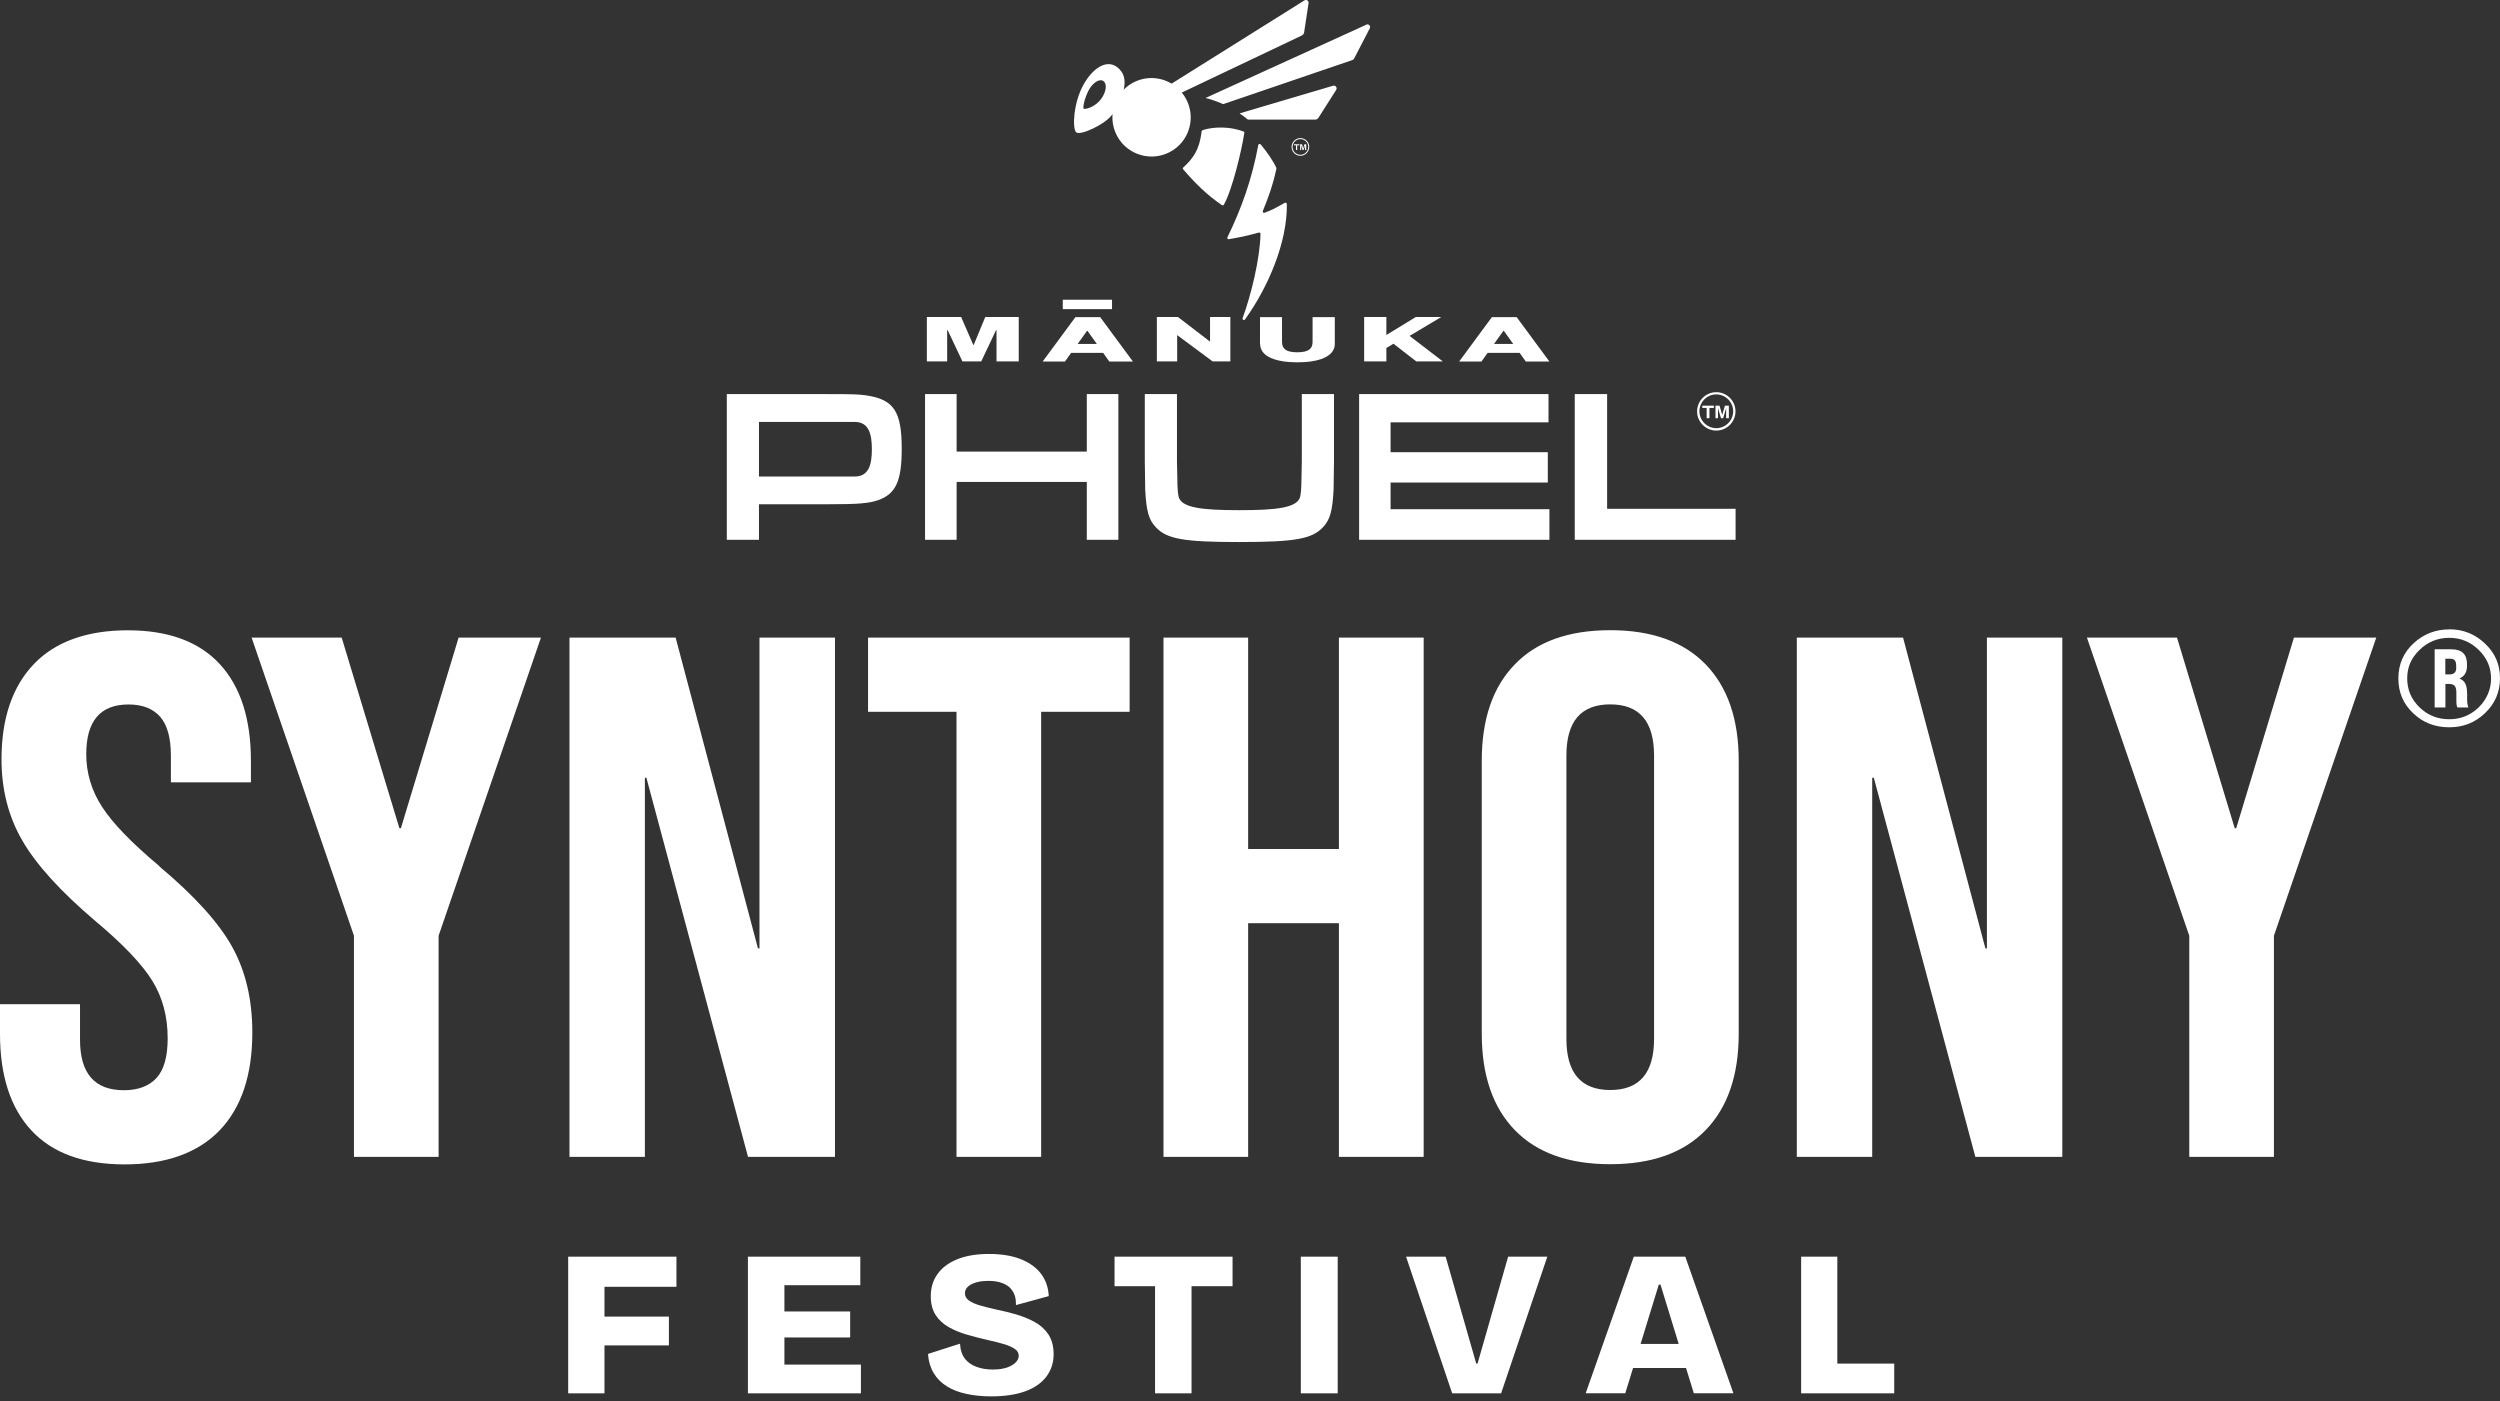 <svg xmlns="http://www.w3.org/2000/svg" width="496" height="278" viewBox="0 0 496 278" fill="none"><rect x="0" y="0" width="496" height="278" fill="#333333" stroke="none"/><path d="M196.194 248.784C198.627 248.784 200.761 249.122 202.477 249.8C204.212 250.478 205.568 251.455 206.506 252.671C207.443 253.908 207.962 255.344 208.062 256.979V257.159L207.882 257.199L201.839 258.854L201.56 258.933V258.634C201.56 257.877 201.44 257.218 201.181 256.66C200.921 256.101 200.562 255.623 200.123 255.264C199.684 254.905 199.106 254.626 198.448 254.426C197.77 254.227 196.992 254.127 196.114 254.127C195.077 254.127 194.199 254.248 193.481 254.487C192.784 254.726 192.265 255.025 191.926 255.384C191.607 255.723 191.447 256.122 191.447 256.581C191.447 257.159 191.687 257.617 192.205 257.996C192.744 258.394 193.522 258.734 194.479 259.013C195.477 259.292 196.573 259.571 197.75 259.831C198.947 260.07 200.224 260.389 201.5 260.748C202.796 261.126 204.013 261.605 205.149 262.204L205.189 262.244C206.346 262.842 207.283 263.679 207.981 264.716C208.679 265.773 209.039 267.089 209.039 268.665C209.039 270.339 208.56 271.835 207.623 273.091C206.686 274.348 205.289 275.345 203.435 276.023C201.6 276.701 199.306 277.04 196.613 277.04C194.818 277.04 193.163 276.861 191.707 276.542C190.231 276.222 188.934 275.723 187.857 275.045C186.761 274.367 185.903 273.51 185.265 272.454C184.626 271.417 184.248 270.18 184.128 268.804V268.625L184.287 268.565L190.191 266.67L190.49 266.59V266.87C190.57 267.946 190.889 268.864 191.447 269.582C192.006 270.279 192.764 270.838 193.722 271.177C194.679 271.536 195.776 271.715 196.973 271.715C198.109 271.715 199.066 271.575 199.844 271.296C200.602 271.017 201.181 270.678 201.56 270.259C201.938 269.861 202.118 269.442 202.118 268.984C202.118 268.465 201.899 268.046 201.42 267.687C200.901 267.308 200.203 266.99 199.306 266.71C198.388 266.431 197.311 266.152 196.095 265.893C194.699 265.574 193.323 265.214 191.986 264.835C190.65 264.457 189.393 263.958 188.296 263.34C187.179 262.722 186.282 261.904 185.644 260.927C185.005 259.93 184.666 258.674 184.666 257.178C184.666 255.503 185.106 254.008 186.003 252.772C186.88 251.516 188.197 250.538 189.912 249.84C191.607 249.142 193.761 248.784 196.194 248.784ZM134.207 255.305H119.927V261.208H132.711V266.93H119.927V276.442H112.727V249.323H134.207V255.305ZM170.685 254.986H155.627V260.19H168.67V265.355H155.627V270.739H170.805V276.442H148.387V249.323H170.685V254.986ZM244.54 255.185H236.402V276.442H229.163V255.185H221.125V249.323H244.54V255.185ZM265.401 276.442H258.082V249.323H265.401V276.442ZM286.862 249.482L292.885 270.54H293.145L299.168 249.482L299.208 249.323H306.986L306.886 249.622L297.871 276.283L297.831 276.442H288.118L288.059 276.283L279.063 249.622L278.964 249.323H286.802L286.862 249.482ZM364.525 270.54H375.814V276.442H357.346V249.323H364.525V270.54ZM334.43 249.462H334.409L343.804 276.124L343.903 276.422H336.045L336.005 276.262L334.509 271.417H323.998L322.503 276.262L322.463 276.422H314.604L314.704 276.124L324.098 249.462L324.158 249.323H334.369L334.43 249.462ZM325.494 266.631H333.053L329.443 254.866H329.104L325.494 266.631ZM25.35 125.05C33.387 125.05 39.47 127.284 43.599 131.75C47.727 136.217 49.781 142.618 49.781 150.954V155.22H33.905V149.917C33.905 146.387 33.188 143.814 31.771 142.199C30.335 140.584 28.261 139.766 25.509 139.766C19.904 139.766 17.112 143.037 17.112 149.618C17.112 153.346 18.15 156.836 20.244 160.066C22.318 163.296 26.108 167.225 31.612 171.832L31.592 171.872C38.612 177.754 43.439 183.098 46.092 187.904C48.744 192.71 50.06 198.353 50.06 204.833C50.06 213.268 47.907 219.75 43.579 224.256C39.251 228.763 32.869 231.016 24.731 231.016C16.594 231.016 10.431 228.783 6.263 224.316C2.094 219.849 0 213.448 0 205.113V199.23H15.876V206.29C15.876 212.97 18.768 216.3 24.571 216.3C27.403 216.3 29.578 215.482 31.054 213.867C32.529 212.252 33.267 209.62 33.268 205.991C33.268 201.684 32.25 197.875 30.216 194.584C28.181 191.294 24.432 187.345 18.928 182.739C12.007 176.856 7.18 171.532 4.428 166.766C1.675 162.02 0.299 156.636 0.299 150.654C0.299 142.518 2.454 136.217 6.722 131.75C10.99 127.284 17.312 125.05 25.35 125.05ZM319.472 125.031C327.708 125.031 334.031 127.304 338.398 131.81C342.766 136.317 344.961 142.698 344.961 150.934V205.093C344.961 213.329 342.766 219.71 338.398 224.216C334.031 228.723 327.709 230.977 319.472 230.977C311.235 230.977 304.912 228.723 300.544 224.216C296.176 219.71 293.982 213.329 293.982 205.093V150.934C293.982 142.698 296.156 136.317 300.544 131.81C304.912 127.283 311.235 125.031 319.472 125.031ZM79.239 164.314H79.538L90.986 126.506H107.321L87.018 185.651V229.521H70.225V185.651L49.921 126.506H67.791L79.239 164.314ZM150.381 188.164H150.681V126.506H165.659V229.521H148.407L128.243 154.303H127.943V229.521H112.985V126.506H134.047L150.381 188.164ZM224.116 141.222H206.565V229.521H189.771V141.222H172.221V126.506H224.116V141.222ZM247.631 168.442H265.641V126.506H282.454V229.521H265.641V183.159H247.631V229.521H230.838V126.506H247.631V168.442ZM393.904 188.164H394.203V126.506H409.162V229.521H391.91L371.766 154.303H371.446V229.521H356.488V126.506H377.569L393.904 188.164ZM443.366 164.314H443.665L455.113 126.506H471.448L451.145 185.651V229.521H434.352V185.651L414.048 126.506H431.918L443.366 164.314ZM319.472 139.747C313.668 139.747 310.775 143.117 310.775 149.897V206.111C310.776 212.871 313.668 216.26 319.472 216.26C325.275 216.26 328.167 212.87 328.167 206.111V149.897C328.167 143.137 325.275 139.747 319.472 139.747ZM485.928 124.851C488.7 124.851 491.073 125.808 493.048 127.703C495.022 129.597 496 131.79 496 134.562C496 137.334 494.983 139.647 492.969 141.542C491.014 143.376 488.74 144.293 485.908 144.293C483.076 144.293 480.683 143.356 478.748 141.482C476.813 139.627 475.836 137.413 475.836 134.582C475.836 131.75 476.893 129.377 478.987 127.502C480.962 125.748 483.275 124.871 485.928 124.871V124.851ZM485.928 126.545C483.614 126.545 481.639 127.363 480.004 128.978C478.388 130.553 477.591 132.349 477.591 134.602C477.591 136.855 478.409 138.77 480.044 140.345C481.679 141.92 483.634 142.698 485.928 142.698C488.221 142.698 490.176 141.9 491.792 140.325C493.407 138.73 494.225 136.755 494.225 134.602C494.225 132.448 493.427 130.573 491.812 128.978C490.176 127.363 488.241 126.545 485.928 126.545ZM486.287 128.819C487.364 128.819 488.162 129.058 488.681 129.556C489.199 130.035 489.458 130.813 489.458 131.83V132.069C489.458 133.325 488.979 134.163 488.002 134.582V134.641C488.52 134.86 488.9 135.18 489.119 135.638C489.339 136.097 489.458 136.675 489.458 137.393H489.479V138.769C489.479 139.467 489.578 140.006 489.737 140.365H487.544C487.464 140.165 487.404 139.965 487.384 139.786C487.344 139.606 487.344 139.247 487.344 138.75V137.374C487.344 136.755 487.224 136.336 487.005 136.077C486.785 135.818 486.407 135.698 485.908 135.698H485.17V140.365H483.036V128.819H486.287ZM485.15 133.804H486.027C486.446 133.804 486.766 133.684 486.985 133.485C487.205 133.285 487.324 132.927 487.324 132.428H487.305V132.069C487.305 131.61 487.224 131.251 487.045 131.032C486.865 130.812 486.586 130.693 486.167 130.693H485.15V133.804ZM245.916 107.542H245.876C245.882 107.542 245.889 107.541 245.896 107.541C245.902 107.541 245.909 107.542 245.916 107.542ZM233.51 91.489C233.59 96.035 233.59 97.272 233.81 98.449C234.288 100.742 238.397 101.22 245.896 101.22C253.395 101.22 257.504 100.742 257.982 98.449C258.202 97.272 258.201 96.055 258.281 91.489V78.189H264.663V91.489C264.636 94.612 264.611 96.494 264.584 97.132C264.365 101.38 263.885 103.155 262.449 104.63C260.277 106.922 256.949 107.54 245.896 107.541C234.862 107.54 231.514 106.942 229.342 104.63C227.906 103.155 227.427 101.38 227.208 97.132C227.181 96.494 227.155 94.612 227.128 91.489V78.189H233.51V91.489ZM164.024 78.189C169.488 78.189 170.267 78.228 171.882 78.448C177.347 79.265 178.902 81.619 178.902 89.037C178.902 95.457 177.726 97.97 174.256 99.226C172.301 99.884 170.346 100.043 164.104 100.043H150.581V107.103H144.199V78.189H164.024ZM189.792 89.595H215.62V78.189H221.883V107.103H215.62V95.617H189.792V107.103H183.529V78.189H189.792V89.595ZM307.225 83.793H275.892V89.714H307.085V95.737H275.892V101.021H307.404V107.103H269.649V78.189H307.225V83.793ZM318.853 100.941H344.342V107.103H312.431V78.189H318.853V100.941ZM150.581 94.54H169.589C172.401 94.54 172.979 92.107 172.979 89.136V89.117C172.979 86.126 172.381 83.713 169.589 83.712H150.581V94.54ZM340.513 77.81C342.607 77.81 344.322 79.525 344.322 81.619C344.322 83.712 342.607 85.427 340.513 85.427C338.419 85.427 336.703 83.712 336.703 81.619C336.703 79.525 338.419 77.81 340.513 77.81ZM340.513 78.249C338.658 78.249 337.162 79.764 337.162 81.598C337.162 83.433 338.678 84.949 340.513 84.949C342.348 84.949 343.863 83.433 343.863 81.598C343.863 79.764 342.347 78.249 340.513 78.249ZM340.034 80.94H339.156V82.974H338.598V80.94H337.74V80.482H340.034V80.94ZM341.689 82.316L342.228 80.482H343.006V82.974H342.467V81.001L341.869 82.974H341.45L340.852 81.001V82.974H340.353V80.482H341.15L341.689 82.316ZM254.353 67.839C254.353 69.175 255.13 69.893 257.384 69.893C259.637 69.893 260.416 69.175 260.416 67.839V62.914H264.823V68.218C264.823 70.79 261.592 71.887 257.404 71.887C253.216 71.887 250.005 70.79 250.005 68.218H249.984V62.914H254.353V67.839ZM224.775 71.728H220.088L218.871 70.013H212.509L211.292 71.728H206.865L213.366 62.914H218.273L224.775 71.728ZM307.405 71.728H302.718L301.501 70.013H295.139L293.923 71.728H289.495L295.997 62.914H300.903L307.405 71.728ZM193.104 68.437H193.183L195.477 62.894H202.118V71.707H197.71V65.506H197.61L194.679 71.707H190.949L188.018 65.506H187.917V71.707H183.889V62.894H190.689L193.104 68.437ZM240.072 67.78V62.894H244.102V71.707H240.591L233.551 66.483V71.707H229.521V62.894H233.71L240.072 67.78ZM275.055 66.463L280.898 62.894H285.944L279.662 66.643L286.264 71.707H280.998L276.471 68.198L275.055 69.036V71.707H270.647V62.894H275.055V66.463ZM213.806 68.238H217.615L215.76 65.646H215.66L213.806 68.238ZM296.416 68.238H300.225L298.37 65.646H298.271L296.416 68.238ZM249.646 28.775C249.685 28.556 249.964 28.476 250.124 28.655C251.341 30.09 252.677 32.046 253.235 33.322C253.255 33.381 253.255 33.421 253.235 33.481C252.597 36.572 251.48 39.642 250.543 41.856C250.463 42.075 250.663 42.295 250.882 42.215C251.859 41.876 253.275 41.198 254.891 40.241C255.07 40.141 255.29 40.261 255.29 40.46H255.31C255.429 48.038 251.64 56.932 247.013 63.373C246.833 63.632 246.434 63.412 246.534 63.113C248.19 58.646 249.984 51.348 250.084 46.403C250.084 46.223 249.925 46.083 249.745 46.143C248.15 46.602 246.155 47.061 243.802 47.459C243.582 47.499 243.423 47.28 243.522 47.081C246.335 41.298 248.369 35.595 249.646 28.775ZM220.627 61.338H210.854V59.464H220.627V61.338ZM238.656 25.803C240.651 25.145 244.081 25.026 246.773 26.123L246.793 26.103C246.873 26.143 246.873 26.262 246.873 26.342C246.394 29.593 244.539 37.529 242.824 40.6C242.744 40.739 242.565 40.779 242.426 40.7C239.534 38.745 237.041 36.272 234.747 33.6C234.628 33.48 234.667 33.301 234.787 33.202C236.642 31.487 237.958 29.811 238.396 26.123C238.416 25.943 238.497 25.863 238.656 25.803ZM258.8 0.08C259.199 -0.16 259.698 0.16 259.618 0.619L258.74 6.421C258.7 6.68 258.52 6.92 258.281 7.04L234.468 18.366C236.223 20.499 236.781 23.51 235.645 26.262L235.664 26.243C234.029 30.211 229.501 32.105 225.513 30.47C222.302 29.154 220.446 25.923 220.726 22.613C220.706 22.653 220.666 22.693 220.646 22.733C219.37 24.627 214.284 27 213.506 26.243C212.728 25.505 212.927 20.439 214.981 16.77C216.996 13.161 220.247 11.207 222.461 14.158C223.139 15.075 223.279 16.332 222.939 17.788C225.093 15.614 228.404 14.836 231.416 16.073C231.775 16.212 232.114 16.412 232.453 16.591L258.8 0.08ZM258.002 27.399C258.959 27.399 259.757 28.197 259.757 29.154C259.757 30.111 258.959 30.909 258.002 30.909C257.025 30.909 256.247 30.111 256.247 29.154C256.247 28.197 257.045 27.399 258.002 27.399ZM258.002 27.598C257.144 27.598 256.446 28.296 256.446 29.154C256.446 30.011 257.144 30.709 258.002 30.709C258.86 30.709 259.558 30.011 259.558 29.154C259.558 28.296 258.86 27.598 258.002 27.598ZM257.783 28.834H257.364V29.772H257.125V28.834H256.726V28.616H257.783V28.834ZM258.561 29.473L258.8 28.616H259.159V29.772H258.92V28.855L258.641 29.772H258.441L258.162 28.855V29.772H257.942V28.616H258.321L258.561 29.473ZM264.484 17.009C264.963 16.87 265.362 17.409 265.103 17.828L261.592 23.351C261.452 23.59 261.193 23.73 260.914 23.73H247.591C247.092 23.311 246.534 22.912 245.936 22.494L264.484 17.009ZM218.911 16.073C218.133 15.554 216.757 16.411 215.939 18.006C215.022 19.821 214.822 21.517 215.002 21.577C215.521 21.736 217.435 21.117 218.532 19.543C219.529 18.087 219.668 16.591 218.891 16.073H218.911ZM271.065 4.885C271.524 4.666 272.003 5.165 271.764 5.624L268.692 11.545C268.593 11.745 268.433 11.885 268.233 11.945L242.685 20.659C242.659 20.647 240.818 19.819 239.175 19.443L271.065 4.906V4.885Z" fill="white"></path></svg>